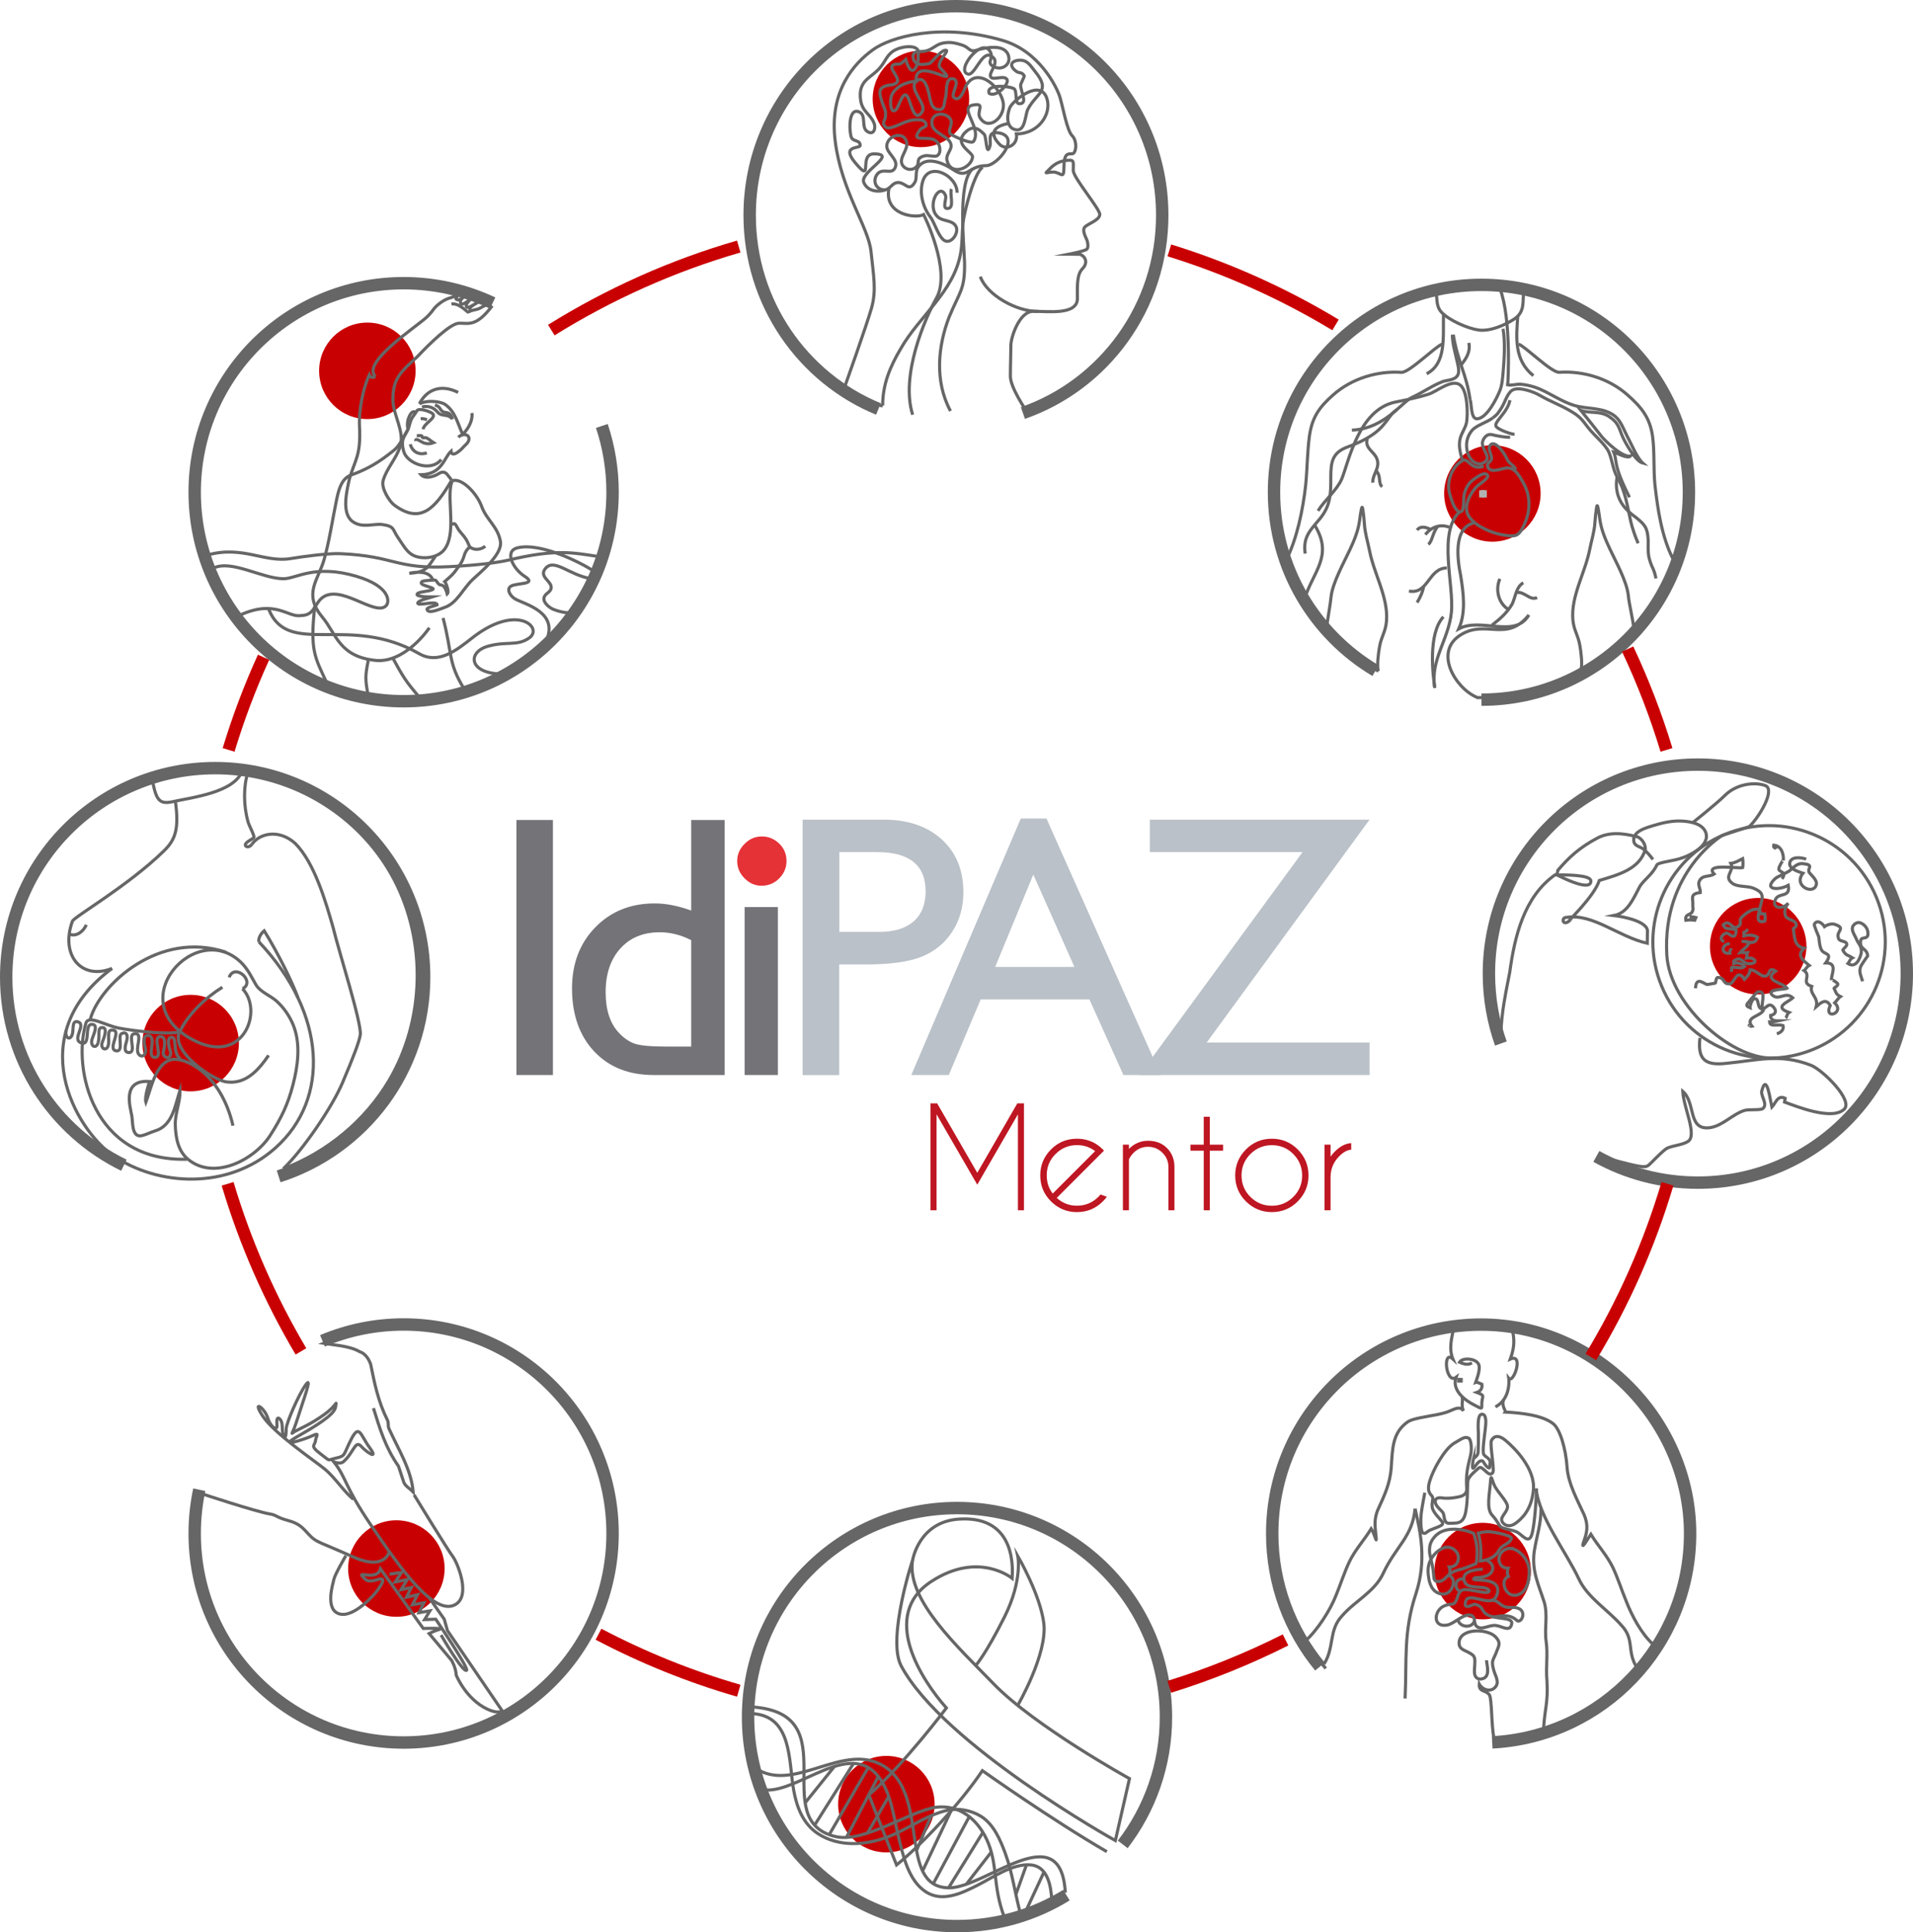 <?xml version="1.0" encoding="UTF-8"?><svg xmlns="http://www.w3.org/2000/svg" xmlns:xlink="http://www.w3.org/1999/xlink" viewBox="0 0 308.54 311.56"><defs><style>.cls-1{stroke:#c90001;}.cls-1,.cls-2,.cls-3,.cls-4{fill:none;stroke-miterlimit:10;}.cls-1,.cls-3{stroke-width:2px;}.cls-5{clip-path:url(#clippath-1);}.cls-2{stroke-width:.5px;}.cls-2,.cls-3{stroke:#666;}.cls-6{fill:#be1622;}.cls-7{isolation:isolate;}.cls-8{clip-path:url(#clippath-3);}.cls-9{mix-blend-mode:screen;}.cls-4{stroke:#b2b2b2;}.cls-10{fill:#c90001;}.cls-11{fill:#e53237;}.cls-12{clip-path:url(#clippath-2);}.cls-13{fill:#bac1c8;}.cls-14{fill:#737378;}.cls-15{clip-path:url(#clippath);}</style><clipPath id="clippath"><rect class="cls-2" x="235.27" y="222.41" width=".4" height=".27"/></clipPath><clipPath id="clippath-1"><rect class="cls-2" x="235.27" y="222.41" width=".4" height=".27"/></clipPath><clipPath id="clippath-2"><rect class="cls-4" x="239.08" y="79.54" width=".23" height=".16"/></clipPath><clipPath id="clippath-3"><rect class="cls-4" x="239.08" y="79.54" width=".23" height=".16"/></clipPath></defs><g class="cls-7"><g id="Capa_2"><g id="Capa_1-2"><circle class="cls-10" cx="59.25" cy="59.79" r="7.78"/><path class="cls-2" d="M33.42,89.5c5.69-1.61,9.22,1.27,13.46.56,1.91-.32,6.07-.88,8.02-.79,8.92.4,8.85,2.53,17.5,2.1,2.26-.11,6.95-.43,9.69-1.08,7.67-1.83,10.37-1.16,14.43-.56"/><path class="cls-2" d="M73.76,47.57c-1.37.68-1.4.33-2.7,1.23-1.38,1.05-.9,1.02-2.2,2.3-1.49,1.45-10.66,7.36-8.32,9.58"/><path class="cls-2" d="M72.76,77.58c-2.49,4.19-4.84,7.1-9.2,3.83-.66-.49-2.14-2.63-1.76-3.95.56-1.94,2.04-3.4,2.73-5.43.8-2.36-1.12-5.11-1.16-7.5-.06-3.64,1.47-4.7,4.01-7.1,1.83-1.93,5.23-5.3,6.67-5.32,1.53-.02,2.77.62,5.34-2.81"/><path class="cls-2" d="M73.94,47.59c-.38.31-.4.59-.4.59.21.35.76.12,1.37-.35-.28.15-.92.69-.55,1.12.29.37,1.44-.72,1.71-.86-.21.2-1.15,1.05-.79,1.42.3.31,1.65-.8,1.99-.87-1.12.65-1.72.97-1.39,1.39"/><path class="cls-2" d="M72.81,49.03c1.12-.26,2.55,1.25,2.62,1.28.07.04.46-.18.54-.2.31-.1.62-.16.93-.23.58-.14.64-.33,1.49-.69"/><path class="cls-2" d="M71.16,74.1c-1.7,2.1-5.49.63-6.04-1.29-.68-2.39.47-2.58.88-4.14.4-1.56.51-1.22,1.26-2.46.3-.49,2.2.15,2.53.5.65.69-1.43,1.53-1.54,2.5"/><path class="cls-2" d="M76.12,66.59c.13,1.09-.43,2.4-1.5,3.44-.85-1.86-1.2-3.71-2.87-4.85-.44-.3-2.44-.83-4.11-.08"/><path class="cls-2" d="M67.64,65.11c1.19-2.31,3.46-3.23,6.25-1.84"/><path class="cls-2" d="M66.17,71.63c.35,1.26,1.45,1.8,2.67,1.39"/><path class="cls-2" d="M72.94,77.52c-.1.26-.21.6-.25.87-.46,2.86.83,7.65-.96,10.13-.97,1.34-3.1,1.68-4.63,1.2-1.44-.45-2.07-1.87-2.89-3.02-.95-1.34-.49-1.84-2.58-2.13-1.33-.18-3.31.67-4.85-.55-1.7-1.36-.86-4.81-.44-6.75.93-3.23,1.9-3.81,1.64-8.57-.13-2.46.56-6.09,1.58-8.25.28.71.98.24.98.24"/><path class="cls-2" d="M72.89,84.6c.68-.55.61.38,1.43,1.27,1.49,1.63,1.1,2.12,1.64,2.45.67.41,1.63.31,2.3-.25"/><path class="cls-2" d="M72.94,77.52c1.52-.55,3.97,2.02,4.73,4.1.81,2.23,2.61,3.26,3.04,5.66.37,2.09-3.12,4.88-4.47,6.15-1.57,1.48-2.55,3.85-4.54,4.51-.52.17-2.54,1.1-2.81.38-.23-.38,1.33-.66,1.61-.79-.04-.81-3.25.3-3.12-.32.19-.46,1.88-.81,2.38-.97-.48,0-2.16.02-2.49-.33-.2-.57,2.25-.5,2.59-.93.17-.34-2.78-.63-1.68-1.28.1-.06,1.95-.23,2.05-.16.18.12.4.55.58.67.29.2.28.01.59.2.41.25.61.93.73,1.36.41-.37-.29-1.94-.39-2.01.33-.28.5-.46.83-.74.59-.51.97-1.08,1.42-1.69.33-.44.67-1.03.82-1.57.17-.61.43-1.18.98-1.54"/><path class="cls-2" d="M67.01,66.46c-.52-.33-.92.41-1.12.97-.35.96-.08,1.77-.08,1.77-1.73,3.16-1.65,2.94-3.52,4.36-1.73,1.31-3.61,2.31-5.64,3.02-1.61.56-2.05,2.49-2.38,4.07-.66,3.22-1.18,6.73-2,9.58-.94,3.28-3.42,5.51-.29,9.26,2.3,2.75,2.71,6.47,8.81,7.01,3.35.21,6.6-2.64,8.46-5.28"/><path class="cls-2" d="M70.22,89.69c-1.19,1.67-1.34,2.58-4.2,2.74,1.11-.24,3.38-.46,3.81,1.18"/><path class="cls-2" d="M71.46,99.64c1.52,5.77.77,7.14,3.33,11.32"/><path class="cls-2" d="M63.36,106.11c1.66,3.03,2.09,3.76,4.28,6.3"/><path class="cls-2" d="M59.39,106.52c-.5,2.46-.5,3.03-.02,5.57"/><path class="cls-2" d="M67.22,70.26c.37,0,.46-.07.81.01.06.01.05.25.12.29.18.09.32-.04.48,0,.47.11.74.47,1.3.82-.62.23-.95.18-1.4.09-.56-.12-1.54-1.04-1.5-.35"/><path class="cls-2" d="M50.77,97.72c-.78,7.18-.04,8.13,1.97,12.46"/><path class="cls-2" d="M68.07,65.64c.51-.22,1.63-.16,2.35.64.23.25.38.44.71.55.56.2,1.33.04,1.82.74"/><path class="cls-2" d="M70.15,65.3c.29.09.53.19.72.43.19.24.29.5.59.66.33.18.66.06.97.29.28.2.48.52.53.9"/><path class="cls-2" d="M72.81,77.48c-.04-.28-.42-.61-.57-.84-.22-.34-.57-.59-1.01-.49-.25.06-.49.24-.72.36-.36.19-.69.3-1.07.38-1.05.23-1.55-.34-1.55-.34,3.46-.11,3.69-2.73,4.86-3.8.1,1.12,1.51-.13,1.87-.54.28-.39,1.16-.88,1-1.64-.13-.61-1.16-.72-1.68-.05"/><path class="cls-2" d="M67.85,67.5c.4-.02.69.06,1.03.16"/><path class="cls-2" d="M73.92,47.55c-2.62-1.04-5.73-1.31-5.73-1.31-1.71-.15-3.44-.17-5.16-.05-10.33.72-20.05,6.32-25.68,15.04-6.09,9.43-7.08,21.68-2.39,31.91,4.43,9.67,13.51,16.86,23.96,18.88,10.29,1.98,21.24-1.16,28.93-8.28,8.35-7.73,12.22-19.74,10-30.89"/><path class="cls-2" d="M34.48,91.57c2.93-1.35,7.85,1.74,11.25,1.74,2.08,0,4.99-2.38,11.73-.4,5.58,1.64,5.41,4.2,4.79,4.78-1.86,1.76-7.57-3.87-10.5-1.13-1.17,1.21-1.16,2.66-3.25,2.69-2.08.34-4.04-2.66-9.76-.09"/><path class="cls-2" d="M43.34,98.23c3.14,7.84,12.95.68,24.26,7.16,3.08,1.76,5.9-.44,8.54-2.52,7.22-5.68,11.52-1.67,9.24-.03-1.94,1.39-3.63.51-6.64,1.34-3.39.93-3.19,4.4,2.17,4.49"/><path class="cls-2" d="M95.87,92.18c-1.23-.96-8.48-4.86-12.44-3.84-2.13.55-.69,3.37,1.16,4.56,2.17,1.39-1.19,1.05-2.15,1.59-.88.5-.08,1.69.7,2.11,1.62.88,7.18,2.17,4.86,6.92"/><path class="cls-2" d="M95.31,93.29c-3.48-.52-6-3.45-7.4-1.55-.95,1.28,1.04,1.94.99,3-.04.75-.91.88-1.13,1.53-.27.79.7,1.63,1.48,1.98.44.2,2.44.78,2.73.45"/><path class="cls-3" d="M79.46,48.86c-4.36-2.05-9.22-3.2-14.36-3.2-18.61,0-33.7,15.09-33.7,33.7s15.09,33.7,33.7,33.7,33.7-15.09,33.7-33.7c0-3.73-.61-7.32-1.73-10.68"/><circle class="cls-10" cx="30.75" cy="168.18" r="7.78"/><path class="cls-2" d="M19.58,187.2c-9.46-4.59-16.29-13.45-18.19-23.8-2.06-11.21,1.74-22.82,10.13-30.55,3.7-3.41,8.16-6.01,12.99-7.47"/><path class="cls-2" d="M39.05,124.34c10.31,1.58,19.69,8.24,24.52,17.49,5.23,10,4.93,22.62-.81,32.35-3.85,6.52-10,11.59-17.07,14.27"/><path class="cls-2" d="M37.58,181.5c-2.04-8.74-8.08-11.28-10.15-10.6-2.38.77-3.12,4.75-3.9,6.83-.27-.85.59-3.36.59-3.36-4.54-.33-3.11,4.09-2.86,5.56.17,1,0,3.16,1.28,3.21.6.02,1.83-.62,2.43-.79,2.85-.81,3.27-4.08,4.05-6.55.11,1.74-.8,3.68-.75,5.55.06,2.02.42,4.21,2.05,5.56,4.24,3.52,10.78.04,13.27-3.86,1.76-2.75,2.86-5,3.67-8.18.76-2.95,1.25-6.34.13-9.36-.56-1.51-1.6-3.06-2.81-4.12-1.04-.92-2.62-1.44-3.32-2.65-.77-1.32-1.08-2.12-2.14-3.32-7.36-7.72-20.13,6.42-7.54,12.47,7.75,3.72,10.91-4.96,7.53-8.47"/><path class="cls-2" d="M43.32,170.16c-1.71,2.49-3.78,4.78-6.98,4.25-2.25-.46-8.78-4.87-7.4-8.03"/><path class="cls-2" d="M39.11,159.42c2.17-1.08-1.21-4.26-2.16-1.84"/><path class="cls-2" d="M15.82,168.09c.36-1.12-.2-2.35.62-2.41.84-.06.58,1.04.07,2.34-.43,1.12.78,1.64.99.35.15-.93-.37-2.61.87-2.25,1.13.33-1.12,3.15.42,3.31,1.2.12.15-2.38.79-2.76.69-.4,1.2.11.79,1.37-.32,1-.3,1.75.57,1.65,1-.17-.28-2.61.59-2.99,1.83-.4.03,2.49.9,3.35.61.6,1.26-.14,1-1.07-.31-1.09-.31-2.17.59-2.02,1.29.43-.42,3.36.89,3.51,1.55.18-.41-3.19.9-3.33.93-.1.83,1.24.56,2.33-.33,1.33,1.62,1.48,1.04-.18,0,0-.66-1.96.21-2.04,1.08-.1,0,2.34,1.59,3.64"/><path class="cls-2" d="M29.04,166.24c1.41-2.83,4.16-5.41,6.83-7.07"/><path class="cls-2" d="M28.95,166.38c-2.1.47-7.38-.16-9.74-.61-2.25-.43-4.94-2.19-5.35-.81-2.19,7.31,1.08,22.37,16.28,21.95"/><path class="cls-2" d="M36.48,153.54c-10.83-3.65-20.38,5.25-21.91,10.75"/><path class="cls-2" d="M18.07,156.14c-14.54,10.8-5.96,26.01.3,30.26,7.01,4.76,18.36,5.59,26.11-1.37,8.72-7.83,8.25-21.57-2.73-33.18"/><path class="cls-2" d="M18.07,156.14c-4.92,1.96-8.39-2.11-6.39-7.61.26-.71,8.94-5.67,14.75-11.33,1.87-1.82,2.46-3.54,1.87-7.91"/><path class="cls-2" d="M40.63,136.12c1.2-1.72,4.29-2.53,6.97-.15,3.13,3.13,4.95,9.46,6.14,13.63.89,3.73,4.61,15.36,4.37,17.23-.13,1-1.08,3.54-2.87,7.74-1.7,4.01-6.42,10.89-9.55,13.87"/><path class="cls-2" d="M39.05,124.34c-1.31,3.45-8.04,4.22-11.16,4.91-2.25.5-2.75-.25-3.38-3.87"/><path class="cls-2" d="M10.68,166.14c-.27,1.07.55,1.75.95.72.29-.75-.09-2.22.78-2.14,1.82.32-1.1,3,.81,3.46,1.41.34.37-2.94,1.52-3.01,1.1-.07.53,1.21.15,2.26-.47,1.29.66,1.81.94.65"/><path class="cls-2" d="M48.06,160.88c-.86-2.41-3.21-7.2-5.45-10.81,0,0-.99.79-.86,1.79"/><path class="cls-2" d="M11.22,150.63c1.17.44,2.26-.5,2.7-1.52"/><path class="cls-2" d="M40.63,136.12c-.62.79-1.34.3-.95-.15.38-.44.92-.59,1.25-.92.22-.21-.8-1.96-.94-2.61-.72-2.54-.74-5.77,0-7.86"/><path class="cls-3" d="M44.94,189.67c13.61-4.33,23.47-17.08,23.47-32.12,0-18.61-15.09-33.7-33.7-33.7S1,138.93,1,157.54c0,13.33,7.74,24.86,18.98,30.33"/><circle class="cls-10" cx="63.93" cy="252.9" r="7.78"/><path class="cls-2" d="M32.47,240.86c-2.1,10.93,1.46,22.53,9.48,30.27,7.75,7.48,18.95,10.86,29.53,8.77,10.23-2.01,19.19-8.93,23.67-18.35,4.94-10.39,4.07-23.1-2.3-32.68-5.82-8.75-15.82-14.39-26.32-14.85-4.89-.22-9.83.67-14.34,2.57,1.82.31,4.24.41,5.84,1.36.86.26,1.46,1.15,1.76,2.04.6,2.98,1.19,5.96,2.68,8.94.3.6,0,.89.3,1.49,1.49,3.28,3.57,6.55,3.87,10.13-.6-.6-1.19-.89-1.49-1.49-.3-.89-.6-1.79-.89-2.68-2.09-2.98-2.98-5.96-4.03-9.34"/><path class="cls-2" d="M66.79,241.03s5.51,9.01,6.21,9.89c.7.87,3.04,6.32.44,7.79-3.41,1.93-8.97-5.98-13.53-12.69-4.48-6.58-3.97-7.66-6.06-10.31,0,0,.99.41,1.49,0,1.67-1.38,1.93-3.59,2.89-2.54.96,1.05,2.89,2.28,1.4.26s-1.66-3.94-2.97-1.4c-1.31,2.54-.87,2.71-2.45,3.06-1.57.35-.79.61-2.54-.7-1.75-1.31-.87-1.31-.79-2.1.09-.79.79-1.4-.52-.79-1.31.61-5.51,1.93-2.63.26,2.89-1.66,6.21-3.59,6.39-4.9.17-1.31.35-.35-1.84,1.22-2.19,1.58-3.94,2.27-4.72,2.71-.79.44-.53.96.44-2.1.96-3.06,2.45-7,1.31-5.42-1.14,1.57-3.15,6.21-3.15,7.09s-.09,1.84-.44,1.05c-.35-.79,0-1.93-.52-2.54-.53-.61-.61.09-.53.96.09.87-.96.44-1.49-1.22-.53-1.66-2.63-3.06-.79-.26,1.84,2.8,8.49,7.26,10.06,8.57,1.57,1.31,3.14,3.73,4.55,4.81"/><path class="cls-2" d="M62.79,250.17s-.64,3.19-5.89.83c-5.25-2.36-5.86-2.27-7-3.5-1.14-1.22-1.58-1.84-3.5-2.36-1.93-.53-1.75-.86-2.88-1.04-2.25-.37-11.04-3.28-11.04-3.28"/><path class="cls-2" d="M55.78,250.83s-1.75,2.99-1.92,3.78c-.17.79-1.49,4.9.87,5.6,2.36.7,5.77-3.24,6.12-3.76.35-.53,1.75-2.3.09-1.78-1.66.53-1.93.12-2.54-.58-.61-.7,2.48.74,2.97-1.14l6.89,9.61s3.49-.11,2.61.15c-.87.26-1.66.67-1.66.67l3.61,4.31s.7,1.13.76,2.39c0,0,1.55,3.87,5.04,5.5,1.76.82,2.39.28,2.39.28l-8.84-12.95-.52-1.84-2.39-3.41"/><path class="cls-2" d="M62.83,253.8l1.94-.27-1.03,1.54,1.95-.39-1.01,1.63,1.66-.34-.79,1.56,1.79-.41-.82,1.62,1.85-.32-.77,1.59,1.74-.29-.86,1.41,1.8-.06s5.38,7.96,4.98,8.24c-.6.44-4.12-5.69-4.12-5.69"/><path class="cls-3" d="M32.14,240.19c-.48,2.28-.74,4.64-.74,7.06,0,18.61,15.09,33.7,33.7,33.7s33.7-15.09,33.7-33.7-15.09-33.7-33.7-33.7c-4.64,0-9.06.94-13.09,2.64"/><circle class="cls-10" cx="142.96" cy="290.89" r="7.78"/><path class="cls-2" d="M121.2,275.21c15.75.98,2.31,18.28,13.58,20.91,4.6,1.08,12.06-4.18,16.27-4.74,3.69-.41,6.5,1.89,8.04,5.09,1.94,4.07.92,7.43,2.9,12.66"/><path class="cls-2" d="M122.29,285.36c6.14,3.51,13.91-4.56,20.28-.59,7.51,4.69,2.13,19.47,10.43,19.61,5.94.1,18.12-11.8,18.82.78"/><path class="cls-2" d="M121.31,276.29c6.47.35,5.87,7.6,6.69,12.3.49,2.76,1.51,5.49,3.96,7.08,3.33,2.16,7.62,1.87,11.19.52,3.25-1.23,6.19-3.52,9.6-4.3,1.82-.41,3.87-.02,5.45.95,2.06,1.27,3.14,3.81,3.94,5.99,1.14,3.1,1.56,6.45,2.42,9.63"/><path class="cls-2" d="M123.51,288.61c5.44.3,13.5-8.07,18.15-2.19,2.07,2.62,2.47,6.54,3.24,9.67.74,3.04,1.59,7.09,4.41,8.93,2.72,1.77,5.89.19,8.44-1.1,2.48-1.26,5.6-3.5,8.53-3.23,2.74.25,3.24,3.49,3.36,5.7"/><line class="cls-2" x1="129.87" y1="290.66" x2="134.57" y2="284.82"/><line class="cls-2" x1="137.66" y1="284.32" x2="131.39" y2="294.27"/><line class="cls-2" x1="140.04" y1="284.98" x2="133.74" y2="295.81"/><line class="cls-2" x1="141.66" y1="286.42" x2="136.51" y2="296.26"/><line class="cls-2" x1="143.34" y1="289.65" x2="139.91" y2="295.56"/><line class="cls-2" x1="153.47" y1="291.78" x2="148.8" y2="301.67"/><line class="cls-2" x1="156.33" y1="292.9" x2="150.52" y2="303.72"/><line class="cls-2" x1="158.53" y1="295.44" x2="152.99" y2="304.38"/><line class="cls-2" x1="159.88" y1="298.61" x2="155.87" y2="303.78"/><line class="cls-2" x1="150.19" y1="292.76" x2="147.82" y2="298.37"/><line class="cls-2" x1="165.56" y1="300.66" x2="163.85" y2="305.44"/><line class="cls-2" x1="168.38" y1="301.83" x2="165.46" y2="308.12"/><path class="cls-2" d="M179.89,296.76l2.28-9.99s-15.29-8.43-21.93-15.3c-5.59-5.78-14.02-13.45-13.07-19.82.05-.33-4.14,12.58-1.83,16.93,6.8,12.76,34.55,28.18,34.55,28.18Z"/><path class="cls-2" d="M178.52,298.55c-8.91-5.15-20.08-13.06-20.08-13.06-3.48,5.21-9.75,11.91-13.84,15.2l-4.46-11.28"/><path class="cls-2" d="M164.18,274.9s4.78-8.23,4.17-13.18c-.57-4.6-4.2-10.85-4.2-10.85,0,0,.83,3.87-2.14,9.83-2.98,5.96-4.63,7.83-4.63,7.83"/><path class="cls-2" d="M140.14,289.41c5.71-4.97,12.5-14.03,12.5-14.03-3.97-4.46-10.83-14.94-2.41-20.41,7.62-4.95,13.01-.5,13.01-.5.05-1,.91-10.08-8.45-9.55-6.67.37-7.62,6.74-7.62,6.74"/><path class="cls-3" d="M181.08,297.38c4.37-5.68,6.97-12.8,6.97-20.53,0-18.61-15.09-33.7-33.7-33.7s-33.7,15.09-33.7,33.7,15.09,33.7,33.7,33.7c6.47,0,12.52-1.82,17.65-4.99"/><circle class="cls-10" cx="239.13" cy="253.31" r="7.78"/><g class="cls-9"><g class="cls-15"><g class="cls-5"><path class="cls-2" d="M235.31,222.51s0,0,0,0h0s0,0,0,0c0,0,.01,0,.02,0,0,0,.01,0,.02,0,0,0,.01,0,.02,0,0,0,.01,0,.02,0,0,0,0,0,.01.02,0,0,0,.01,0,.02,0,0,0,.01,0,.02,0,0,0,.01,0,.02,0,0,0,0-.01.01,0,0,0,0-.01,0,0,0,0,0-.01,0,0,0,0,0-.01,0s-.01,0-.01,0c0,0-.01,0-.01,0,0,0,0,0-.01-.01,0,0,0,0-.01-.01,0,0,0-.01,0-.02,0,0,0-.02,0-.03,0,0,0-.02,0-.03,0,0,0-.02,0-.03,0,0,0-.02.01-.03,0,0,.01-.01.02-.02,0,0,.01,0,.02-.01,0,0,.02,0,.03,0,0,0,0,0,.01,0,0,0,0,0,0,0s0,0,0,0c0,0,0,0,0,0h0s0,0,0,0c0,0,0,0,0,0,0,0,0,0,0,0,0,0,0,0,0,0,0,0,0,0,0,0,0,0,0,0,0,0h0s-.01,0-.02,0-.01.01-.02.02c0,0,0,.02-.01.03s0,.03,0,.04,0,.03,0,.04c0,.01,0,.02,0,.02,0,0,0,.01.01.01,0,0,.01,0,.02,0s0,0,.01,0c0,0,0,0,.01,0,0,0,0,0,0-.01,0,0,0-.01,0-.02,0,0,0,0,0-.01,0,0,0,0,0-.01,0,0,0,0,0-.01,0,0,0,0,0,0,0,0,0,0,0,0,0,0,0,0-.01,0s0,0-.01,0c0,0,0,0-.01,0"/><path class="cls-2" d="M235.51,222.57s0,0,0,0h0s0,0,0,0c0,0-.01,0-.02,0,0,0-.01,0-.02,0,0,0-.01,0-.02,0,0,0-.01,0-.02-.01,0,0,0-.01-.01-.02,0,0,0-.01,0-.02,0,0,0-.01,0-.02,0,0,0-.01,0-.02,0,0,0,0,.01-.01,0,0,0,0,.01,0,0,0,0,0,.01,0,0,0,.01,0,.02,0s0,0,.01,0c0,0,0,0,.01,0,0,0,0,0,.01.01,0,0,0,0,.01.01,0,0,0,.01,0,.02,0,0,0,.02,0,.03,0,0,0,.01,0,.02,0,0,0,.01,0,.02,0,0,0,.01,0,.02s0,.01,0,.02c0,0,0,.01-.01.02,0,0,0,0-.01.01,0,0-.01,0-.02,0,0,0-.01,0-.02,0,0,0-.01,0-.02,0,0,0,0,0-.01,0,0,0,0,0,0,0,0,0,0,0,0,0h0s0,0,0,0c0,0,0,0,0,0,0,0,0,0,0,0,0,0,0,0,0,0,0,0,0,0,0,0,0,0,0,0,0,0,0,0,0,0,0,0,0,0,.02,0,.02,0s.01-.01.02-.02c0,0,0-.02,0-.03,0-.01,0-.02,0-.04s0-.03,0-.04c0-.01,0-.02,0-.02,0,0,0-.01-.01-.01,0,0,0,0-.01,0s-.01,0-.01,0c0,0,0,0-.01,0,0,0,0,0,0,.01,0,0,0,.01,0,.02h0s0,.02,0,.02c0,0,0,0,0,.01,0,0,0,0,0,0,0,0,0,0,0,0,0,0,0,0,.01,0s0,0,.01,0c0,0,0,0,.01,0"/><path class="cls-2" d="M235.57,222.6s.02-.01.03-.02.01-.01.02-.02.01-.01.01-.02c0,0,0,0,0-.01,0,0,0,0,0-.01,0,0,0,0,0,0,0,0,0,0,0-.01,0,0,0,0,0,0,0,0,0,0,0,0,0,0,0,0-.01,0,0,0,0,0-.01,0,0,0,0,0,0,0,0,0,0,0,0,0s0,0,0,0c0,0,0,0,0,.01,0,0,0,0,0,0,0,0,0,0-.01,0h0s0,0,0,0c0,0,0,0,0,0,0,0,0,0,0,0s0,0,0,0c0,0,0,0,0,0,0,0,0,0,0,0,0,0,0,0,.01,0,0,0,0,0,.01,0,0,0,0,0,.01,0,0,0,.01,0,.01,0,0,0,0,0,.01,0,0,0,0,0,0,0,0,0,0,0,0,.01s0,0,0,.01c0,0,0,0,0,.01,0,0,0,0-.01.01,0,0,0,.01-.01.02,0,0-.01.01-.02.02,0,0-.02.01-.03.02h0s.01,0,.02,0c0,0,.01,0,.02,0,0,0,.01,0,.02,0,0,0,0,0,.01,0,0,0,0,0,0,0,0,0,0,0,0,0,0,0,0,0,0,0,0,0,0,0,0,0,0,0,0,0,0,.01,0,0-.02,0-.03,0h-.05s-.02,0-.03,0h0Z"/></g><rect class="cls-2" x="235.27" y="222.41" width=".4" height=".27"/></g><rect class="cls-2" x="235.27" y="222.41" width=".4" height=".27"/></g><path class="cls-2" d="M213.83,269.01c-7.42-8.46-9.99-20.49-6.85-31.28,2.9-9.97,10.62-18.13,20.31-21.77,2.28-.86,4.66-1.46,7.08-1.8"/><path class="cls-2" d="M243.88,214.22c10.26,1.57,19.56,8.14,24.42,17.32,5.32,10.06,5.06,22.68-.73,32.48-5.33,9.02-14.93,15.18-25.36,16.22"/><path class="cls-2" d="M234.06,246.57c-.79.06-1.67.29-2.37.91-.75.66-1.04,1.47-1.09,1.85-.21,1.65.4,1.84.64,4.76.01.16,0,.59.29.8.07.05.22.13.49.11.05,0,.1,0,.16-.02.89-.16,1.18-1.06,2.23-1.56.93-.44,1.08-.21,3.49-1.24.09-.04.17-.12.2-.15.18-1.09.24-2.5-.17-4.03-.07-.26-.15-.51-.24-.75-.37-.18-.96-.41-1.71-.55-.33-.06-1.07-.19-1.91-.13Z"/><path class="cls-2" d="M239.74,246.96c.89-.07,3.86.54,4.03,1.02.01.04.03.08-.07.25-.26.44-.67.67-.99.85-.1.05-.19.1-.26.16-.42.28-.58.54-.75.81-.11.19-.23.38-.44.59-.56.58-1.41.93-2.51,1.04.14-1.09.12-2.18-.05-3.25-.07-.42-.16-.84-.28-1.25.44-.11.89-.18,1.33-.21"/><path class="cls-2" d="M243.54,249.65c-.14,0-.28.02-.42.05-.58.15-1.2.67-1.33,1.38-.08.45.01,1.12.53,1.5.3.22.63.26.82.26.04,0,.07,0,.1,0-.05.13-.13.37-.12.67,0,.3.1.54.16.67-.17.08-.4.23-.55.48-.44.76.06,2.1.99,2.46.18.07.36.1.53.1.46,0,.83-.19.91-.24,1.22-.63,1.39-2.3,1.45-2.85.05-.5.14-1.42-.35-2.39-.5-1-1.62-2.08-2.73-2.08Z"/><path class="cls-2" d="M233.45,249.47c-1.11,0-2.23,1.08-2.73,2.08-.49.98-.4,1.9-.35,2.39.06.56.23,2.23,1.45,2.85.08.04.46.24.91.24.17,0,.35-.03.53-.1.93-.36,1.43-1.7.99-2.46-.15-.25-.38-.4-.55-.48.06-.13.15-.36.16-.67,0-.3-.06-.53-.12-.67.03,0,.06,0,.1,0,.19,0,.52-.04.82-.26.51-.38.61-1.05.53-1.5-.13-.71-.75-1.23-1.33-1.38-.14-.04-.28-.05-.42-.05Z"/><path class="cls-2" d="M234.47,214.14c-.29,1.42-.85,3.26-.14,4.98-1.73-1.63-1.12,4.17.51,2.95-.71,2.03,1.32,3.66,2.95,4.47,1.53.81,1.12.61,1.22-.51.1-1.02.51-1.02-.81-1.52.61-.2.91-.71.81-1.32-.3-.1-.71-.41-1.01-.3.2-.61.91-2.34.41-3.05-.51-.81-2.52-1.01-3.02-.2.71.3,1.4.5,2.01.1"/><path class="cls-2" d="M242.49,225.74c-.33,1.04.43,1.72.28,1.93,2.68.14,6.03.52,7.75,1.89,1.06.84,2.02,3.91,2.23,7.06.2,2.64,1.66,5.23,2.77,7.66.51,1.32.6,2.35.04,3.9-.83,2.3.41.1,1.02-.81,1.12,1.83,2.64,3.45,3.56,5.38.81,1.73,1.42,3.66,2.13,5.38.91,2.34,2.44,5.28,4.37,7.01"/><path class="cls-2" d="M243.88,214.22c.3,1.42.54,2.64-.29,4.91,2.25-1,.5,4.04-.25,3.1,0,0,.44,3.24-2.15,4.61"/><path class="cls-2" d="M247.75,239.97c.41,4.57,4.86,10.25,6.9,14.62,1.39,2.99,4.69,4.99,6.83,7.43,2.24,2.34.82,4.15,2.55,6.9"/><path class="cls-2" d="M248.95,278.82c.24-3.8.75-4.12.55-7.88-.2-2.24.18-4.17-.13-6.3-.3-2.13.3-4.17-.3-6.3-.91-2.84-2.03-4.98-1.63-8.13.41-2.64,1.11-4.34,1.11-7.09"/><path class="cls-2" d="M240.95,280.18c-.42-1.88-.32-6.29-.73-6.9-.51-.81-1.73-.41-1.63-1.73.51.91,1.83,1.32,2.54.51.81-.81,0-1.93-.2-2.74-.41-1.42-.2-1.53.3-2.64.41-1.22,1.02-1.73-.1-2.84-1.42-1.32-5.84-1.32-5.8,1.12.02,1.17,1.32,1.12,2.24,1.93.91.81-.65,3.66,1.16,3.84,1.87-.1,1.01-2.35,1.03-3.04"/><path class="cls-2" d="M235.76,225.18c.32.39-.19,1.37.28,2.3-.64-.91-1.5-.22-2.63.18-1.89.67-5.24.83-6.38,1.6-2.44,1.73-2.44,4.21-2.64,7.36-.2,2.64-1.1,4.48-2.21,6.92-.51,1.32-.45,2.35-.3,3.64.28,2.43-.11.2-.72-.71-1.12,1.83-2.64,3.45-3.55,5.38-.81,1.73-1.42,3.66-2.13,5.38-.91,2.34-2.98,5.59-4.91,7.31"/><path class="cls-2" d="M228.23,243.24c-.41,4.57-3.11,6.07-5.14,10.44-1.39,2.99-4.47,4.37-6.6,6.81-2.24,2.34-1.22,5.08-2.95,7.82"/><path class="cls-2" d="M228.23,243.24c.88,3.82,1.9,8.36.13,13.74-2.05,6.22-1.44,10.7-1.74,16.87"/><path class="cls-2" d="M229.8,240.67s-.48,2.47-.58,3.38c-.1.91-.12,2.94.32,3.13.44.19.44-.19,1.24-.53.8-.34.93-.34,1.37-.55s.7-.38.42-.78c-.28-.4-1.5-1.49-1.58-2.36-.08-.87.21-1.24.05-1.61-.16-.37-1.01-.66-.46-2.51.55-1.85,2.34-5.16,3.96-6.15,1.62-.99,1.69-.98,2.23-.86.54.13.65,1.81.41,2.81-.24,1-.53,2.08-.62,3.13-.09,1.05,0,2.04,0,2.18,0,.14.15,1.04-1.1,1.35s-2.36.31-2.85.22c-.49-.09-1.24-.03-1.12.71.13.74,1,1.25,1.26,1.71.26.45.05,1.76,1.07,1.67,1.03-.08,2.16.25,2.57-1.78.41-2.03.22-4.61.39-5.22.17-.62,1.33-1.6,1.78-1.96.45-.36,1.37,1.18,1.89,1.01.52-.18.39-.58.35-1.45-.05-.87-.46-3.48-.26-3.92.21-.45.83-1.25,2.29-.04,1.46,1.21,4.78,4.52,4.49,7.94-.29,3.43-2.1,4.85-2.93,5.45s-1.79.42-2.15-.38c-.36-.8,1.3-1.7.81-2.75-.48-1.05-1.72-2.19-2.11-3.2-.4-1.01-.46-1.75-.57-.14-.11,1.61-.68,4.05.27,5.1.95,1.05.99,1.48,1.36,1.86.37.38,1.64.47,2.54.83.9.36,1.92,2.06,2.47.6.55-1.46.84-7.08.8-7.49"/><path class="cls-2" d="M237.67,235.14s.69-.38.73-.96c.04-.58.07-2.42.05-3.04-.02-.63-.25-3.1.56-3.12.82-.02.64,1.54.54,2.44-.1.9-.53,3.68-.22,4.08.31.41,1.08.68,1,1.24-.08.55.12,1.28-.51.69-.64-.59-.5-1.13-1.08-.9-.58.23-1.19,1.63-1.24,1-.05-.62.17-1.44.17-1.44Z"/><path class="cls-2" d="M239.14,253.02c-1.14,0-3.71.34-2.88,2.1.61,1.28,3.46.35,3.91,1.36.04.83-3.41-.51-4.33-.1-.88.39-.64,1.63-1.37,2.2-.1.11-1.33-.03-2.15.75-1.07,1.02-1,3.05,1.09,2.68,1.17-.21,2.54-1.83,3.79-1.6.93.34.36,1.26.98,1.83.83.69,2.14-.37,3.18-.14.93.12,2.24,1.12,2.46-.32.18-1.2-2.92-.52-4.27-1.66-.52-.46-.53-1.21-1.57-1.43-.52-.11-1.36.75-1.66.1-.07-3.01,4.35,1.08,5.15-1.76.92-3.27-5.1-1.74-3.53-2.67,3.41.06,3.41-2.28,1.7-2.84"/><path class="cls-2" d="M240.81,260.68c.52.11,2.48-.72,3.8.56.82.79,2.18-2.27-.97-2.07-1.76.11-1.86-1.38-3.24-1.11"/><path class="cls-2" d="M237.82,261.3c-.38,1.36-2.43,1.03-2.63-.06"/><path class="cls-2" d="M236.01,254.59c-1.47-.14-1.49,1.66-.47,2"/><path class="cls-3" d="M240.67,280.93c17.78-.93,31.92-15.64,31.92-33.66s-15.09-33.7-33.7-33.7-33.7,15.09-33.7,33.7c0,8.14,2.89,15.61,7.7,21.44"/><circle class="cls-10" cx="283.57" cy="152.56" r="7.78"/><path class="cls-2" d="M259.72,186.9c10.14,4.73,22.27,4.04,31.75-1.92,9.39-5.91,15.32-16.25,15.58-27.35.27-11.18-5.2-21.85-14.41-28.19-9.18-6.33-21.18-7.55-31.49-3.32-10.08,4.14-17.58,13.29-19.83,23.93-1.16,5.48-.89,11.22.76,16.57.08-3.35.79-6.63,1.43-9.91.75-5.54,2.24-12.08,7.29-15.65,1.78,0,5.73-.02,5.78.96.1,1.9-4.89-.66-5.48-.96,0-.3.16-.45.16-.74,1.78-2.08,3.46-3.65,6.38-5.2,2.45-1.3,5.34-.46,6.53-.17.6.3,1.21,1.06,1.21,1.95-.89,3.27-4.46,4.16-7.43,5.06-.89,2.68-5.15,6.6-4.93,6.6-1.03.75-1.24-.66-.36-.65,4.29-.65,8.31,3.1,13.02,4.18l.03-2.1c-.3-1.78-5.38-2.38-5.38-2.38,0,0,0,0,0,0,2.23-.44,3.13-2.8,4.11-4.6.59-1.1,2.07-1.96,2.78-3.54.18-.4,2.32-.62,3.67-1.01,1.67-.48,5.13-2.21,4.17-4.37-.58-1.3-2.41-1.62-3.66-1.7-1.59-.11-3.16.24-4.67.7-1.16.36-3.57.95-3.2,2.64.15.7,1.01.77,1.54,1.18.6.46,1.07,1.07,1.53,1.66"/><circle class="cls-2" cx="285.33" cy="151.86" r="18.74" transform="translate(-36.4 120.75) rotate(-22.5)"/><path class="cls-2" d="M273.03,132.63s3.87-3.08,5.15-4.36c1.93-1.93,4.89-2.22,6.53-1.61,1.64.61-.8,4.86-2.56,6.61l-4.38,1.43s-9.67,5.82-8.94,19.23c.47,8.45,11.12,17.37,17.61,16.62"/><path class="cls-2" d="M274.18,167.34c-.41,3.49.82,4.51,4.31,4.1,5.13-.51,8.61-1.62,13.63.33,1.95.82,6.77,5.62,5.34,7.05-1.95,1.95-7.89-.51-9.64-1.13l.1-.61c-1.23-.61-1.54.82-2.15,1.44-.2-.82-.82-5.84-1.64-2.56-.1.92,1.02,2.05.2,2.77-.31.31-2.36.1-2.97.31-1.95.61-3.49,2.46-5.54,2.77-3.69.51-2.26-4-4.41-5.84.1,2.56,2.4,7.11.82,8.08-.91.56-2.36.64-3.28,1.05-.72.31-2.71,2.53-3.09,2.79-.57.38-.93.4-6.14-.97"/><path class="cls-2" d="M291.31,138.53c-.82-.31-2.56-.51-2.67.72,0,.92,1.54,1.33,2.15,1.54-1.64,2.05,1.74,3.59,2.15,1.85.21-.72-.82-1.54-1.13-1.95-.41-.72.92-1.23-1.03-1.44-1.03-.1-1.54.72-2.26,1.23-.51.31-1.74.82-2.15,1.13-2.15,1.95.61,1.95,2.05,1.13.41,2.05-1.54,1.13-2.05,2.26-.72,1.44,1.13,1.74,2.05.61-.51.72-.72,1.33-.41,2.15.31.51,1.44.61,1.64,1.13.31.61-.51.72-.41.92.21,1.23.1,2.77,1.74,3.08-1.23,1.13-.31,1.84.82,2.77-.41.21-.62.72-.82.82,1.23.92-.61,1.95,1.23,2.56-.41,1.23,1.13,1.74.72,3.28.72-.62,1.54-1.44,2.26-.21-1.13,2.46,2.46,1.23.72-.41.21-.2.62-.82.92-1.02-.82-.41-.72-.82-1.03-1.33,0-.1.72-.41.61-.72-.1-.21-1.02-.82-1.02-.61-.1-.82,1.13-2.77-.92-2.77,1.23-1.74-.31-1.23-.72-2.15-.31-.61-.31-1.44-.41-2.05-.1-.21-.82-1.95-.72-2.05.51-.82,1.33-.1,1.64.41.41-.31,1.23-.61,1.84-.31,1.64.61,0,1.03.41,2.15.1.61,1.23.41,1.33.92.21.31-.72.92-.61,1.03.51.92.72.72,1.54,1.23-.41.21-.51.72-.72.92,1.23.82,1.95-.72,2.15-1.74.1-1.13-.51-1.44-.82-2.26-.21-.61-1.23-1.74-.1-2.46.82-.51,1.84.51,1.95,1.23.31,1.64-1.03.72-1.13,1.54-.21,1.54,1.02,1.13,1.13,2.46,0,0-1.03,1.44-1.13,1.74-.31.82,0,1.33.31,2.36"/><path class="cls-2" d="M273.46,159.34c.1-2.15,1.54-.51,1.95-.61.1,0,1.13-.21,1.23-.21s.1-.92.41-.92c1.23,0,.72,1.13,1.95,1.02.72,0,1.13-2.67,2.36-.72.41-.41.82-.82.92-1.54.92,0,1.54,1.03,2.36,1.03,1.03-.1.41-1.64,1.74-.82-2.15,1.54,1.23,1.85,1.85,2.77-.31.21-3.28.1-2.46,1.03,1.13,1.13,2.15-.62,3.38.51-.72.72-3.18,1.44-.61,2.36-.31.2-.41.82-.51.92"/><path class="cls-2" d="M279,152.16c-1.33,0-1.54,1.74,0,1.54-.1-.31.21-.62.21-.82"/><path class="cls-2" d="M287.41,141.7c.92-1.23-.61-1.03-.51-1.64,0-.31.72-1.54.72-1.33.1-.82-.21-2.36-1.54-2.46-.1.51.21.31.41.62"/><path class="cls-2" d="M278.1,151.81c-.9-.3-.42-1.12.3-1.36.45-.14,1.48,1.49,1.62-.44-.75-.49-1.74.08-2.09-.89,1.23-1.19,1.4,1.42,2.71-.02.15-.16-.06-.74.12-1.01.33-.49,1.61-1.43,2.21-1.47.59-.04.88-.2.96.7.21-.03.5.07.71.04.08.28.07.87,0,1.15-1.56.47-1.03-1.05-.83-1.91.46-1.95.93-2.62-1.08-3.42-.87-.35-2.48-.15-3.28-.73-1.6-1.16.36-1.95-.29-3.25.68-.06,1.38-.49,1.91-.76.07.43.07,1.02,0,1.45-.73.19-6.28-.76-4.6,1.03-.86.56-1.93.06-2.42,1.21-.24.56.24,1.13.18,1.78-1.77.19-1.12,1.01-1.2,1.99-.04.46.16.56-.1,1.12-.25.53-1.22.32-1.03,1.35.5-.07,1-.07,1.43,0,.05-.13.12-.32.18-.44-.29-.09-1.02-.14-1.03-.14"/><path class="cls-2" d="M279.29,156.71c-.04-.22,0-.5.02-.72.81-.15,1.5.34,2.08-.17-.44-.45-1.12-.7-1.77-.46,0-.09,0-.32,0-.4,1.27-.95,1.41.38,2.35.42,1.71.09,1.24-1.09-.27-.92.09-.24,0-.61.12-.84-.36.05-.82-.11-1.17-.05.26-.37,2.84-2.01.25-1.76.7-.14,2.24.76,2.55-.71-.68-.37-1.5-.42-2.19-.2-.01-.2-.01-.36,0-.55.3-.11.43-.34.72-.47"/><path class="cls-2" d="M286.58,166.68c.64-.19,1.16-.63,1.01-1.31-.77-.33-2.14.3-2.18-.6.45.07,1.02-.1,1.34-.17-.54,0-1.23-.13-1.18-.87.72-.15,1.01-.62.58-1.21-.92-1.26-1.39.44-2.1.13-.69-.31-.28-1.66-1.04-1.63-.47.01-.79,1.24-.75,1.47-1.05-.39-.26-.74.05-1.28.06-.1,1.07-1.26,1.12-1.27,1.77-.42.3,2.38.95,3.01-.59.98-2.93,1.03-1.82,2.51-.3.05-.51-.17-.44-.13"/><path class="cls-3" d="M257.47,186.45c4.85,2.7,10.43,4.23,16.37,4.23,18.61,0,33.7-15.09,33.7-33.7s-15.09-33.7-33.7-33.7-33.7,15.09-33.7,33.7c0,3.95.68,7.75,1.93,11.27"/><circle class="cls-10" cx="240.7" cy="79.56" r="7.78"/><path class="cls-4" d="M239.19,79.51c.06,0,.12.05.12.12s-.05.12-.12.12-.12-.05-.12-.12c0-.07.05-.12.12-.12"/><g class="cls-12"><g class="cls-8"><path class="cls-4" d="M239.1,79.61s0,0,0,0h0s0,0,0,0c0,0,0,0,.01,0,0,0,0,0,.01,0s0,0,.01,0c0,0,0,0,0,0,0,0,0,0,0,0,0,0,0,0,0,.01s0,0,0,.01c0,0,0,0,0,.01s0,0,0,0c0,0,0,0,0,0,0,0,0,0,0,0,0,0,0,0,0,0,0,0,0,0,0,0,0,0,0,0,0,0,0,0,0,0,0,0,0,0,0,0,0,0,0,0,0,0,0-.01,0,0,0-.01,0-.02,0,0,0-.01,0-.02,0,0,0-.01,0-.02,0,0,0-.01,0-.02,0,0,0,0,.01-.01,0,0,0,0,.01,0,0,0,0,0,.01,0h0s0,0,0,0c0,0,0,0,0,0,0,0,0,0,0,0,0,0,0,0,0,0t0,0s0,0,0,0c0,0,0,0,0,0,0,0,0,0,0,0,0,0,0,0,0,0,0,0,0,0,0,0,0,0,0,0,0,0,0,0,0,0-.01,0,0,0,0,0-.01.01,0,0,0,.01,0,.02,0,0,0,.02,0,.03,0,0,0,.02,0,.02,0,0,0,.01,0,.01,0,0,0,0,0,0,0,0,0,0,0,0,0,0,0,0,0,0,0,0,0,0,0,0,0,0,0,0,0,0,0,0,0,0,0-.01,0,0,0,0,0,0,0,0,0,0,0,0,0,0,0,0,0,0,0,0,0,0,0,0,0,0,0,0,0,0,0,0,0,0,0,0s0,0,0,0c0,0,0,0,0,0"/><path class="cls-4" d="M239.16,79.66s.01,0,.02-.01c0,0,0,0,.01-.01,0,0,0,0,0,0,0,0,0,0,0,0,0,0,0,0,0,0,0,0,0,0,0,0,0,0,0,0,0,0,0,0,0,0,0,0,0,0,0,0,0,0h-.01s0,0,0,0c0,0,0,0,0,0,0,0,0,0,0,0,0,0,0,0,0,0,0,0,0,0,0,0h0s0,0,0,0c0,0,0,0,0,0,0,0,0,0,0,0,0,0,0,0,0,0h0s0,0,0-.01c0,0,0,0,0,0,0,0,0,0,0,0s0,0,0,0c0,0,0,0,0,0h0s0,0,0,0c0,0,0,0,0,0,0,0,0,0,0,0,0,0,0,0,0,0s0,0,0,0c0,0,0,0,0,0s0,0,0,0c0,0,0,0,0,0,0,0,0,0-.01.01,0,0-.01,0-.02.01,0,0,0,0,.01,0,0,0,0,0,.01,0,0,0,0,0,.01,0,0,0,0,0,0,0,0,0,0,0,0,0,0,0,0,0,0,0,0,0,0,0,0,0,0,0,0,0,0,0s0,0,0,0c0,0,0,0-.01,0s-.01,0-.02,0c0,0,0,0-.01,0s-.01,0-.02,0h0Z"/><path class="cls-4" d="M239.3,79.58s0,0,0,0c0,0,0,0,0,0,0,0,0,0-.01,0s0,0-.01,0c0,0-.01,0-.02,0h0s0,.01,0,.02c0,0,0,0,0,0,0,0,0,0,0,0,0,0,0,0,.01,0,0,0,0,0,.01,0,0,0,0,0,.01,0s0,0,.01,0c0,0,0,0,0,.01,0,0,0,0,0,.01,0,0,0,0,0,.01,0,0,0,0,0,.01,0,0,0,0,0,0,0,0,0,0,0,0,0,0,0,0-.01,0,0,0,0,0-.01,0h0s0,0,0,0c0,0,0,0,0,0,0,0,0,0,0,0,0,0,0,0,0,0,0,0,0,0,0,0h0s0,0,0,0c0,0,0,0,0,0,0,0,0,0,0,0,0,0,0,0,0,0,0,0,0,0,0,0,0,0,0,0,0,0,0,0,0,0,0,0s0,0,0,0,0,0,0,0c0,0,0,0,0,0,0,0,0,0,0,0,0,0,0,0,0,0,0,0,0,0,0,0,0,0,0,0,0-.01,0,0,0,0,0,0,0,0,0,0,0,0,0,0,0,0-.01,0,0,0,0,0,0,0s0,0,0,0h0s0-.02,0-.03c0,0,0-.02,0-.03h.04s.01,0,.02,0"/></g><rect class="cls-4" x="239.08" y="79.54" width=".23" height=".16"/></g><rect class="cls-4" x="239.08" y="79.54" width=".23" height=".16"/><path class="cls-2" d="M222.31,108.22c-.27-.89.02-2.97.18-3.89.3-1.74.98-2.42,1.13-4.17.32-3.8-1.99-7.58-2.71-11.27-.29-1.47-.76-2.9-.85-4.39-.08-1.17-.1-1.16-.25-2.33-.15-1.1-.34.4-.54,1.83-.24,1.68-.87,3.17-1.58,4.69-.96,2.05-2.79,5.34-3.01,7.56-.13,1.41-.65,4.01-.74,5.22"/><path class="cls-2" d="M207.38,90.44c1.82-3.56,2.78-8.34,3.21-12.25.26-2.61.25-5.26.6-7.87.43-3.04,1.57-4.65,3.83-6.65,3.04-2.69,7.21-3.9,11.03-3.63,1.3,0,5.38-4.11,6.52-4.54"/><path class="cls-2" d="M231.53,46.78c.35,1.3,0,2.52.96,3.56,1.22,1.3,4.17,2.61,5.99,2.87,1.82.26,4.26-.78,5.82-1.82,1.74-1.22,1.22-2.87,1.48-4.69"/><path class="cls-2" d="M232.82,50.66c-.11,3.59.52,7.94-2.72,9.6"/><path class="cls-2" d="M244.8,50.95c-.26,3.47-.62,7.1,2.51,9.62"/><path class="cls-2" d="M269.84,90.14c-1.82-3.56-2.48-8.04-2.92-11.95-.26-2.61-.04-5.21-.38-7.82-.43-3.04-1.79-4.7-4.05-6.7-3.04-2.69-7.21-3.9-11.03-3.64-1.3,0-5.39-4.11-6.52-4.54"/><path class="cls-2" d="M254.99,107.96c.27-.89-.02-2.97-.18-3.89-.3-1.74-.98-2.42-1.13-4.17-.32-3.8,1.99-7.58,2.71-11.27.28-1.44.75-2.85.85-4.39.08-1.17.1-1.16.25-2.33.15-1.1.34.4.54,1.83.24,1.68.87,3.17,1.58,4.69.96,2.05,2.79,5.34,3.01,7.56.13,1.41.78,4.01.87,5.23"/><path class="cls-2" d="M239.3,75.17c-2.06.79-2.41-1.43-3.42-.9-1.68.96-2.46,3.12-2.18,4.84.1.57.96,3.88,2.01,3.35.48-.24.29-2.15.43-2.68.29-1.2.77-2.01,1.82-2.68.38-.24,1.2-.86,1.72-.67,1.05.43-1.2,1.63-1.53,2.06-1.05,1.1-2.2,3.16-1.29,4.69.96,1.58,3.54,2.68,5.27,3.02.62.1,1.77.33,2.39.1.72-.29,1.15-1.34,1.44-2.01.91-2.01.86-4.55-.29-6.47-.62-1.1-1.39-2.58-2.82-2.35-.81.14-2.59.91-2.92-.29-.14-.53.59-.72.64-1.24.05-.62-.59-1.45-.32-1.98.74-1.45,2.55,1.38,2.78,2,.25.72,1.25,1.13,1.44,1.75"/><path class="cls-2" d="M235.88,74.27c-.34-1.15-.69-2.44-.36-3.64.24-.86.81-1.58,1.01-2.49.24-1.29.19-5.17-1.05-6.08-1.34-1.01-3.78,1.1-5.03,1.48-1.77.58-3.59.92-5.41,1.29-5.99,1.23-7.56,9.87-8.66,12.45-.81,1.82-2.78,3.4-3.79,5.08"/><path class="cls-2" d="M237.1,64.41c.29.81.1,3.11,1.1,3.11,1.58,0,3.21-3.3,3.69-4.5.38-.91.43-1.87.53-2.83.19-2.3.38-4.93,0-7.18"/><path class="cls-2" d="M240.76,67.37c.73-.5,1.03-.97,1.51-1.78.48-.81.91-2.37,1.78-2.75,1.1-.48,3.34.35,4.25.88,1.63.96,3.13,1.47,4.8,2.43,1.68.96,1.95,1.36,3.05,2.8.86,1.15,2.74,2.66,3.32,3.91.57,1.29.62,2.73,1.34,4.02,1.34,2.3,1.63,4.6,2.2,7.18.29,1.2.72,2.44,1.2,3.54"/><path class="cls-2" d="M225.3,66.04c-.98.69-1.32,1.49-2.01,2.27-1.47,1.87-3.74,2.95-5.9,3.74-2.46.89-2.75,2.36-2.75,4.82,0,2.75,0,4.62-1.77,6.78-1.57,1.87-2.75,2.95-2.36,5.61"/><path class="cls-2" d="M220.53,70.76c-.49,1.57,1.19,2.04,1.58,3.32.49,1.38-.79,2.46-.69,3.74"/><path class="cls-2" d="M221.95,75.91c.87.87.26,1.99.98,2.56"/><path class="cls-2" d="M260.81,76.86c-.66,3.88,1.86,5.71,3.1,6.61,1.36,1.13,1.81,1.58,1.92,3.6,0,1.91-.11,2.48.57,4.16.34.67.57,1.35.68,2.03"/><path class="cls-2" d="M240.76,67.37c-.85.72-2.66,1.17-3.37,2.06-.6.75-1.01,1.71-.8,3.06.28,1.74,1.59,2.63,2.54,2.2,1.72-.78-.12-2.05-.04-3.32.02-.36.53-1.57,1.62-1.27.63.17,2.13.44,2.85.4"/><path class="cls-2" d="M237.1,64.41c-.57-4.08-1.97-5.99-2.71-10.45"/><path class="cls-2" d="M235.73,58.75c.74-.95,1.48-2.05,1.17-3.47"/><path class="cls-2" d="M235.43,82.51c-3.57,3.27-.89,11.89-1.34,16.21-.44,4.46-3.42,7.58-2.68,12.19"/><path class="cls-2" d="M231.53,46.81c-5.49,1.21-10.66,3.79-14.92,7.55-7.6,6.7-11.77,16.76-11.17,26.88.66,11.16,7.13,21.5,16.88,26.98"/><path class="cls-2" d="M237.81,84.3c-3.57.74-2.68,6.24-2.23,8.47.45,2.83.89,5.95-.3,8.62,3.57-1.93,9.07,1.64,11.3-2.23-3.57,4.46-6.84.74-10.85,3.12-4.61,2.68-1.04,8.62,2.38,10.11l.16.09c4.87.06,9.74-.98,14.17-3.01,8.68-3.98,15.35-11.65,18.05-20.82,2.72-9.26,1.25-19.42-4.01-27.51-4.75-7.3-12.28-12.47-20.73-14.34"/><path class="cls-2" d="M233.35,91.58c-2.97,0-2.97,4.31-6.1,3.72"/><path class="cls-2" d="M229.6,94.62c-.15.89-.59,1.78-1.04,2.53"/><path class="cls-2" d="M240.63,100.8c1.34-1.04,2.38-1.93,3.27-3.42.6-1.34.6-2.68,1.78-3.42"/><path class="cls-2" d="M244.53,95.55c1.34-.3,2.19,1.38,3.38.79"/><path class="cls-2" d="M232.8,99.45c-2.53,2.71-1.69,9.53-1.39,11.46"/><path class="cls-2" d="M212.08,84.74c2.97,4.91-.24,7.32-1.73,11.93"/><path class="cls-2" d="M233.76,85.01c-1.49-.59-2.97,0-3.87,1.19"/><path class="cls-2" d="M231.87,84.86c-.93,1.3-.82,2.35-1.5,2.92"/><path class="cls-2" d="M230.63,85.32c-.89-.45-1.64-.45-2.08.15"/><path class="cls-2" d="M243.25,98.24c-1.64-1.04-2.08-3.27-1.34-4.91"/><path class="cls-2" d="M241.93,46.54c1.87,4.98,1.29,15.17,1.24,15.51.58.14,1.44-.14,2.11-.1,1.01.1,2.01.34,2.92.72,1.92.81,3.64,2.06,5.65,2.68,2.15.67,4.79.25,6.66,1.78.96.81,1.41,2.21,1.98,3.31.67,1.2,1.52,3.38,2.48,4.24-1.2-.29-2.93-3.42-3.36-4.48-.62-1.58-.72-2.12-2.15-3.08-1.44-.91-2.96-.42-4.49-.95,1.2,1.49,2.19,2.72,3.34,4.2.67.81,3.46,3.52,4.7,3.14-.48.57-2.22-.49-2.75-.63.67,1.63-.24,1.72,2.55,7.3"/><path class="cls-2" d="M243.53,64.52c-.37,2.08-2.84,3.64-2.17,4.31.37.45,2.32,1.19,2.92,1.19"/><path class="cls-2" d="M234.25,53.97c0,1.47.42,2.72.7,4.05.14.63.49,1.74.21,2.37-.42.91-1.54.84-2.44,1.12-1.67.63-3.21,1.75-4.89,2.51-1.75.77-4.51,5.13-9.79,5.33"/><path class="cls-3" d="M238.94,112.81c18.48,0,33.46-14.97,33.46-33.44s-14.98-33.44-33.46-33.44-33.46,14.97-33.46,33.44c0,12.23,6.57,22.93,16.38,28.76"/><g onclick="window.location.href = &quot;https://idipaz.spainbs.net/public_html/AreasInvestigacion/AreaNeurociencias.html&quot;;"><circle class="cls-10" cx="148.53" cy="15.95" r="7.78"/><path class="cls-2" d="M147.2,66.87c-2.01-6.31,1.99-15.56,3.85-18.83,2.45-4.46-2.08-13.44-2.08-13.44-1.22.67-6.54.08-5.57-4.33"/><path class="cls-2" d="M136.25,62.43c-8.85-5.87-14.54-16-14.88-26.62-.36-11.26,5.2-22.27,14.54-28.59,9.32-6.31,21.45-7.5,31.79-3.04,9.19,3.96,18.14,15.91,19.66,25.11,1.8,10.87-2.02,22.09-10.04,29.65-3.39,3.2-7.45,5.66-11.86,7.18,0,0-2.5-3.63-2.5-5.44s.08-3.88.08-5.04,1.32-5.45,3.63-5.45,7.1.66,7.1-2.06c0-1.81-.14-3.85.81-4.8s.5-2.03-.43-2.33l-1.73-.02s2.58-.5,2.88-.81c.3-.3.13-1.19,0-1.48-.29-.67-.8-1.62-.3-2.12.5-.5,2.38-1.09,2.38-2s-4.28-5.93-4.28-7.08.16-1.65-.5-1.65-1.94.04-3.14,1.24c-1.2,1.2-.83.66.41.66s1.73,1.4,1.73-.83.66-2.11,1.32-2.11.88-2.04.01-2.91c-.87-.87-1.5-4.72-2-6.29-.5-1.57-3.29-7.34-9.22-9.08-10.09-2.95-18.14-.51-20.9,1.49-3.03,2.18-7.1,6.6-6.11,14.69.99,8.09,5.37,13.88,5.78,17.84.41,3.96.9,6.26.08,9.15-.83,2.89-4.34,12.74-4.34,12.74Z"/><path class="cls-2" d="M158.5,26.97c-1.34.74-2.97,7.09-3.2,9.1-.15,1.78-.07,3.07-.37,4.78-1.11,6.25-6.62,10.04-9.67,15.39-1.71,2.9-2.9,5.73-2.9,9.15"/><path class="cls-2" d="M156.85,27.24c-2.45,2.16-1.35,12.22-1.28,15.12.07,4.39-.79,4.63-2.5,8.79-1.78,4.61-2.37,10.29.23,15.12"/><path class="cls-2" d="M154.36,31.07c.06-2.67-4.38-5.06-5.48-2-.67,1.93-.07,4.31,1.19,5.95.67.82,1.41,3.64,2.53,3.87,1.04.22,2.13-1.49,1.54-2.46-.59-.97-2.08-.74-2.83-1.41-2.01-1.71.22-5.8,1.19-3.5.22.52-.67,2.3.45,2.08,1.04-.15.15-2.45.52-3.12"/><path class="cls-2" d="M162.67,19.92c-1.86.3-3.49,1.3-1.42,3.38,1.04,1.04,2.99.07,2.68-1.71,3.61,0,5.77-3.28,4.89-5.79-1.07-3.04-5.07.18-5.81,1.3-.52.82-.93,3.23.56,3.75,1.86.67,1.71-2.3,2.23-3.27,1.41-2.68,3.79-2.83,1.11-6.1-.67-.82-1.11-1.71-2.3-1.78-1.49,0-1.93.82-.82,1.71.59.52.97.07,1.41.82.07.07-.59,1.27-.59,1.49.07,1.34,1.22,3-.23,3-.75,0-.3-2.04-.82-2.41-.74-.45-4.59-.83-4.02.74,1.2.75,3.43-1.71,2.83-2.3-.52-.67-2.3.29-2.6-.38-.37-.74,1.85-2.6-.08-3.41-1.34-.6-2.47,3.15-3.51,3-2.23-.45,2.32-6.27,3.59-3.52.52,1.12-.89,1.71.67,2.38,1.26.52,2.6-.45,2.23-1.78-.52-2.08-3.79-1.37-5.28-.92-1.04.3-1.06-.47-2.17-.84-.97-.3-1.92-.61-3.25-.31-1.04.22-1.71,1.13-2.83,1.28-.82.15-2.08-.16-1.86,1.1.3,1.41,1.86,1.04,2.6.89.52-.22,1.92-2.29,2.73-2.14.52.15-1.77,2.07-.95,2.88,3.9,3.91-4.32-2.34-3.88,2.12-1.56.07-3.41.85-4,2.34-.3.74-.17,3.14.74,2.23.49-.48,1.21-3.68,2.01-1.78.43,1.04,1.04,4.01,2.23,2.08.74-1.19-2.32-3.68-.98-4.87,1.56-1.34,2.09,2.27,2.24,2.94.22.74.37,1.63,1.56,1.63.82-.07.67-1.11.9-1.85.3-.67-.15-3.42,1.26-3.12,1.27.3-.41,2.49.07,2.98,1.07,1.07,1.86-1.71,2.08-2.01,1.86-3.05,5.8.59,5.95,3.2.07,2.3-2.56,4.27-3.82,2.04-.52-1.04,1-2.38-1.12-1.97-2.32.45,1.53,3.72.12,5.86-.33.5-2.97-.75-3.49-1.04-.97-.52.2-1.53-.18-2.43-.45-1.12-2.83-1.41-3.05.22-.22,1.71,2.16,2.23,2.83,3.2.89,1.26-.74,1.93-.37,3.2.67,2.53,3.95,1.12,4.1-.66,0-.82-3.14-1.99-1.18-3.95,1.53-1.53,2.61-.07,3.05.3.37.3.35,3.93.95,1.85.22-.82-.63-2.53,1.68-2.01,3.2.82-.61,5.22-2.26,5.22-2.97,0-2.99,2.29-5.37.65-1.64-1.11-4.61-2.38-5.8-.15-.3.74,0,1.71-.45,2.3-.89,1.41-1.41,0-2.53-.07-1.26-.07-1.34,1.49-2.75,1.12-1.26-.37-1.41-1.86-.52-2.68.97-.74,2.16.3,2.68-.82.67-1.34-1.41-2.31-1.34-3.57.15-1.71,2.75-2.38,3.2-.59.3,1.34-1.34,2.53-.67,3.72.52.82,1.56.89,2.16.37.82-.74-.22-1.41,1.41-1.86.52-.15,1.64.22,2.01,0,.74-.45.52-1.78-.07-2.31-1.19-1.19-4.46.45-2.68-1.86.45-.59,1.41-.37.82-1.26-.44-.59-2.01-.37-2.53-.22-.89.15-3.12,1.56-3.79,1.04-.82-.67-.07-1.12-.07-1.71.07-.97,0-.89-.37-1.86-.82-2.23-.85-2.97,1.22-3.25,2.96-.4-1.16-2.87.64-3.3.94-.22.57.32,1.78-.8,1.1,3.82,2.26.3,1.98-.55.67-2.08-2.53-1.55-3.42-1.11-1.56.67-1.75,1.86-2.64,2.9-1.41,1.78-3.65,1.99-3.2,5.29.27,1.92,1.56,2.22,2.16,3.71.37.89-.07,2.08-1.12,1.34-.97-.67-.07-2.6-1.26-3.12-1.78-.82-1.64,3.16-1.26,4.12.37.74,1.41.34,1.41,1.3-.07.52-3.17-.06-.76,2.81,3.01,3.58.38-1.47,2.99-1.47,4,0-2.39,2.9-1.64,4.61.67,1.64,2.91,1.69,4.09.88"/><path class="cls-2" d="M167.48,50.21c-3.51.05-8.31-2.63-9.37-5.61"/><path class="cls-2" d="M136.25,62.43c1.2.9,4.77,2.74,6.12,3.04"/><path class="cls-3" d="M164.98,66.59c13.07-4.54,22.47-17.1,22.47-31.89,0-18.61-14.9-33.7-33.27-33.7s-33.27,15.09-33.27,33.7c0,14.13,8.59,26.24,20.77,31.24"/></g><path class="cls-1" d="M215.4,52.39c-8.33-5.03-17.32-9.09-26.8-12.02"/><path class="cls-1" d="M268.78,120.91c-1.7-5.6-3.8-11.03-6.26-16.26"/><path class="cls-1" d="M256.58,218.79c5.24-8.66,9.41-18.02,12.36-27.92"/><path class="cls-1" d="M188.59,271.97c6.5-2.01,12.76-4.55,18.75-7.56"/><path class="cls-1" d="M96.53,263.49c7.15,3.76,14.72,6.83,22.62,9.11"/><path class="cls-1" d="M36.71,190.87c2.85,9.56,6.85,18.62,11.83,27.02"/><path class="cls-1" d="M42.51,105.97c-2.2,4.82-4.08,9.8-5.64,14.94"/><path class="cls-1" d="M119.15,39.75c-10.77,3.11-20.92,7.68-30.23,13.47"/><path class="cls-13" d="M129.45,173.33v-41.18h13.04c3.92,0,7.05,1.06,9.39,3.18,2.34,2.12,3.5,4.97,3.5,8.54,0,2.39-.6,4.51-1.8,6.36-1.2,1.84-2.84,3.18-4.92,4.02-2.08.83-5.06,1.25-8.95,1.25h-4.36v17.84h-5.92ZM141.46,137.39h-6.09v12.86h6.45c2.39,0,4.24-.56,5.53-1.69,1.29-1.13,1.94-2.74,1.94-4.84,0-4.22-2.61-6.33-7.83-6.33Z"/><path class="cls-13" d="M164.64,131.97h4.14l18.44,41.36h-6.03l-5.48-12.19h-17.54l-5.14,12.19h-6.05l17.66-41.36ZM173.29,155.9l-6.63-14.89-6.15,14.89h12.79Z"/><path class="cls-13" d="M185.45,132.15h35.44l-26.27,35.94h26.27v5.24h-37.12l26.31-35.94h-24.63v-5.24Z"/><path class="cls-14" d="M120.1,146.25h5.36v27.08h-5.36v-27.08Z"/><path class="cls-11" d="M122.82,134.86c1.11,0,2.06.38,2.85,1.15.79.76,1.18,1.7,1.18,2.81s-.4,2.02-1.18,2.81c-.79.79-1.74,1.18-2.85,1.18-1.03,0-1.95-.4-2.74-1.2-.79-.8-1.18-1.73-1.18-2.79s.39-1.95,1.18-2.75c.79-.8,1.7-1.2,2.74-1.2Z"/><path class="cls-14" d="M83.29,132.21h5.89v41.12h-5.89v-41.12Z"/><path class="cls-14" d="M111.48,132.21h5.39v41.12h-11.45c-4,0-7.2-1.27-9.58-3.8-2.38-2.53-3.58-5.93-3.58-10.18,0-3.98,1.25-7.26,3.75-9.83,2.5-2.57,5.7-3.86,9.58-3.86,1.81,0,3.77.38,5.89,1.15v-14.6ZM111.48,168.74v-17.16c-1.67-.84-3.36-1.27-5.06-1.27-2.67,0-4.79.87-6.37,2.62-1.58,1.75-2.37,4.1-2.37,7.06,0,2.79.69,4.94,2.06,6.45.82.9,1.7,1.51,2.62,1.83.92.31,2.58.47,4.97.47h4.15Z"/><path class="cls-6" d="M151.15,177.9l6.47,11.2,6.46-11.2h1.11l-.04.08v17.16h-.97v-15.48l-6.56,11.35-6.57-11.35v15.48h-.97v-17.16l-.04-.08h1.11Z"/><path class="cls-6" d="M170.45,193.15c.91.83,2,1.25,3.25,1.25,1.35,0,2.5-.48,3.46-1.43.12-.12.24-.25.34-.38l1.02.37c-.19.26-.4.51-.64.74-1.16,1.16-2.55,1.73-4.19,1.73s-3.02-.58-4.18-1.73-1.73-2.55-1.73-4.19.58-3.02,1.73-4.18,2.55-1.73,4.18-1.73c1.4,0,2.62.42,3.67,1.26.17.14.34.3.52.47.06.06.13.13.18.19l-.73.73-6.89,6.89ZM176.63,185.6c-.84-.65-1.82-.97-2.93-.97-1.34,0-2.49.48-3.45,1.43-.96.95-1.43,2.1-1.43,3.45,0,1.11.32,2.09.97,2.93l6.84-6.84Z"/><path class="cls-6" d="M182.08,186.92v8.22h-.97v-10.58h.97v.68c.88-.88,1.91-1.31,3.08-1.31,1.25,0,2.27.39,3.05,1.17.78.78,1.19,1.77,1.21,2.96v7.08h-.97v-6.99c0-.9-.33-1.66-.98-2.3-.65-.64-1.42-.95-2.31-.95s-1.66.31-2.3.94c-.35.35-.61.71-.78,1.09Z"/><path class="cls-6" d="M194.15,184.56v-4.5h.97v4.5h2.15v.97h-2.15v9.61h-.97v-9.61h-2.15v-.97h2.15Z"/><path class="cls-6" d="M205.13,183.6c1.64,0,3.03.58,4.18,1.73,1.15,1.16,1.73,2.55,1.73,4.19s-.58,3.02-1.73,4.18c-1.15,1.16-2.55,1.73-4.18,1.73s-3.02-.58-4.18-1.73-1.73-2.55-1.73-4.18.58-3.03,1.73-4.19,2.55-1.73,4.18-1.73ZM201.67,186.07c-.96.96-1.43,2.11-1.43,3.46s.48,2.5,1.43,3.45c.96.95,2.11,1.43,3.46,1.43s2.5-.48,3.46-1.43c.96-.95,1.43-2.1,1.43-3.45s-.48-2.5-1.43-3.46-2.11-1.43-3.46-1.43-2.5.48-3.46,1.43Z"/><path class="cls-6" d="M213.63,184.56h.97v1.93c.2-.29.43-.56.7-.83.85-.85,1.73-1.3,2.63-1.35v1.06c-.61.03-1.24.37-1.9,1.02-.92.91-1.4,2.01-1.43,3.29v5.46h-.97v-10.58Z"/></g></g></g></svg>
